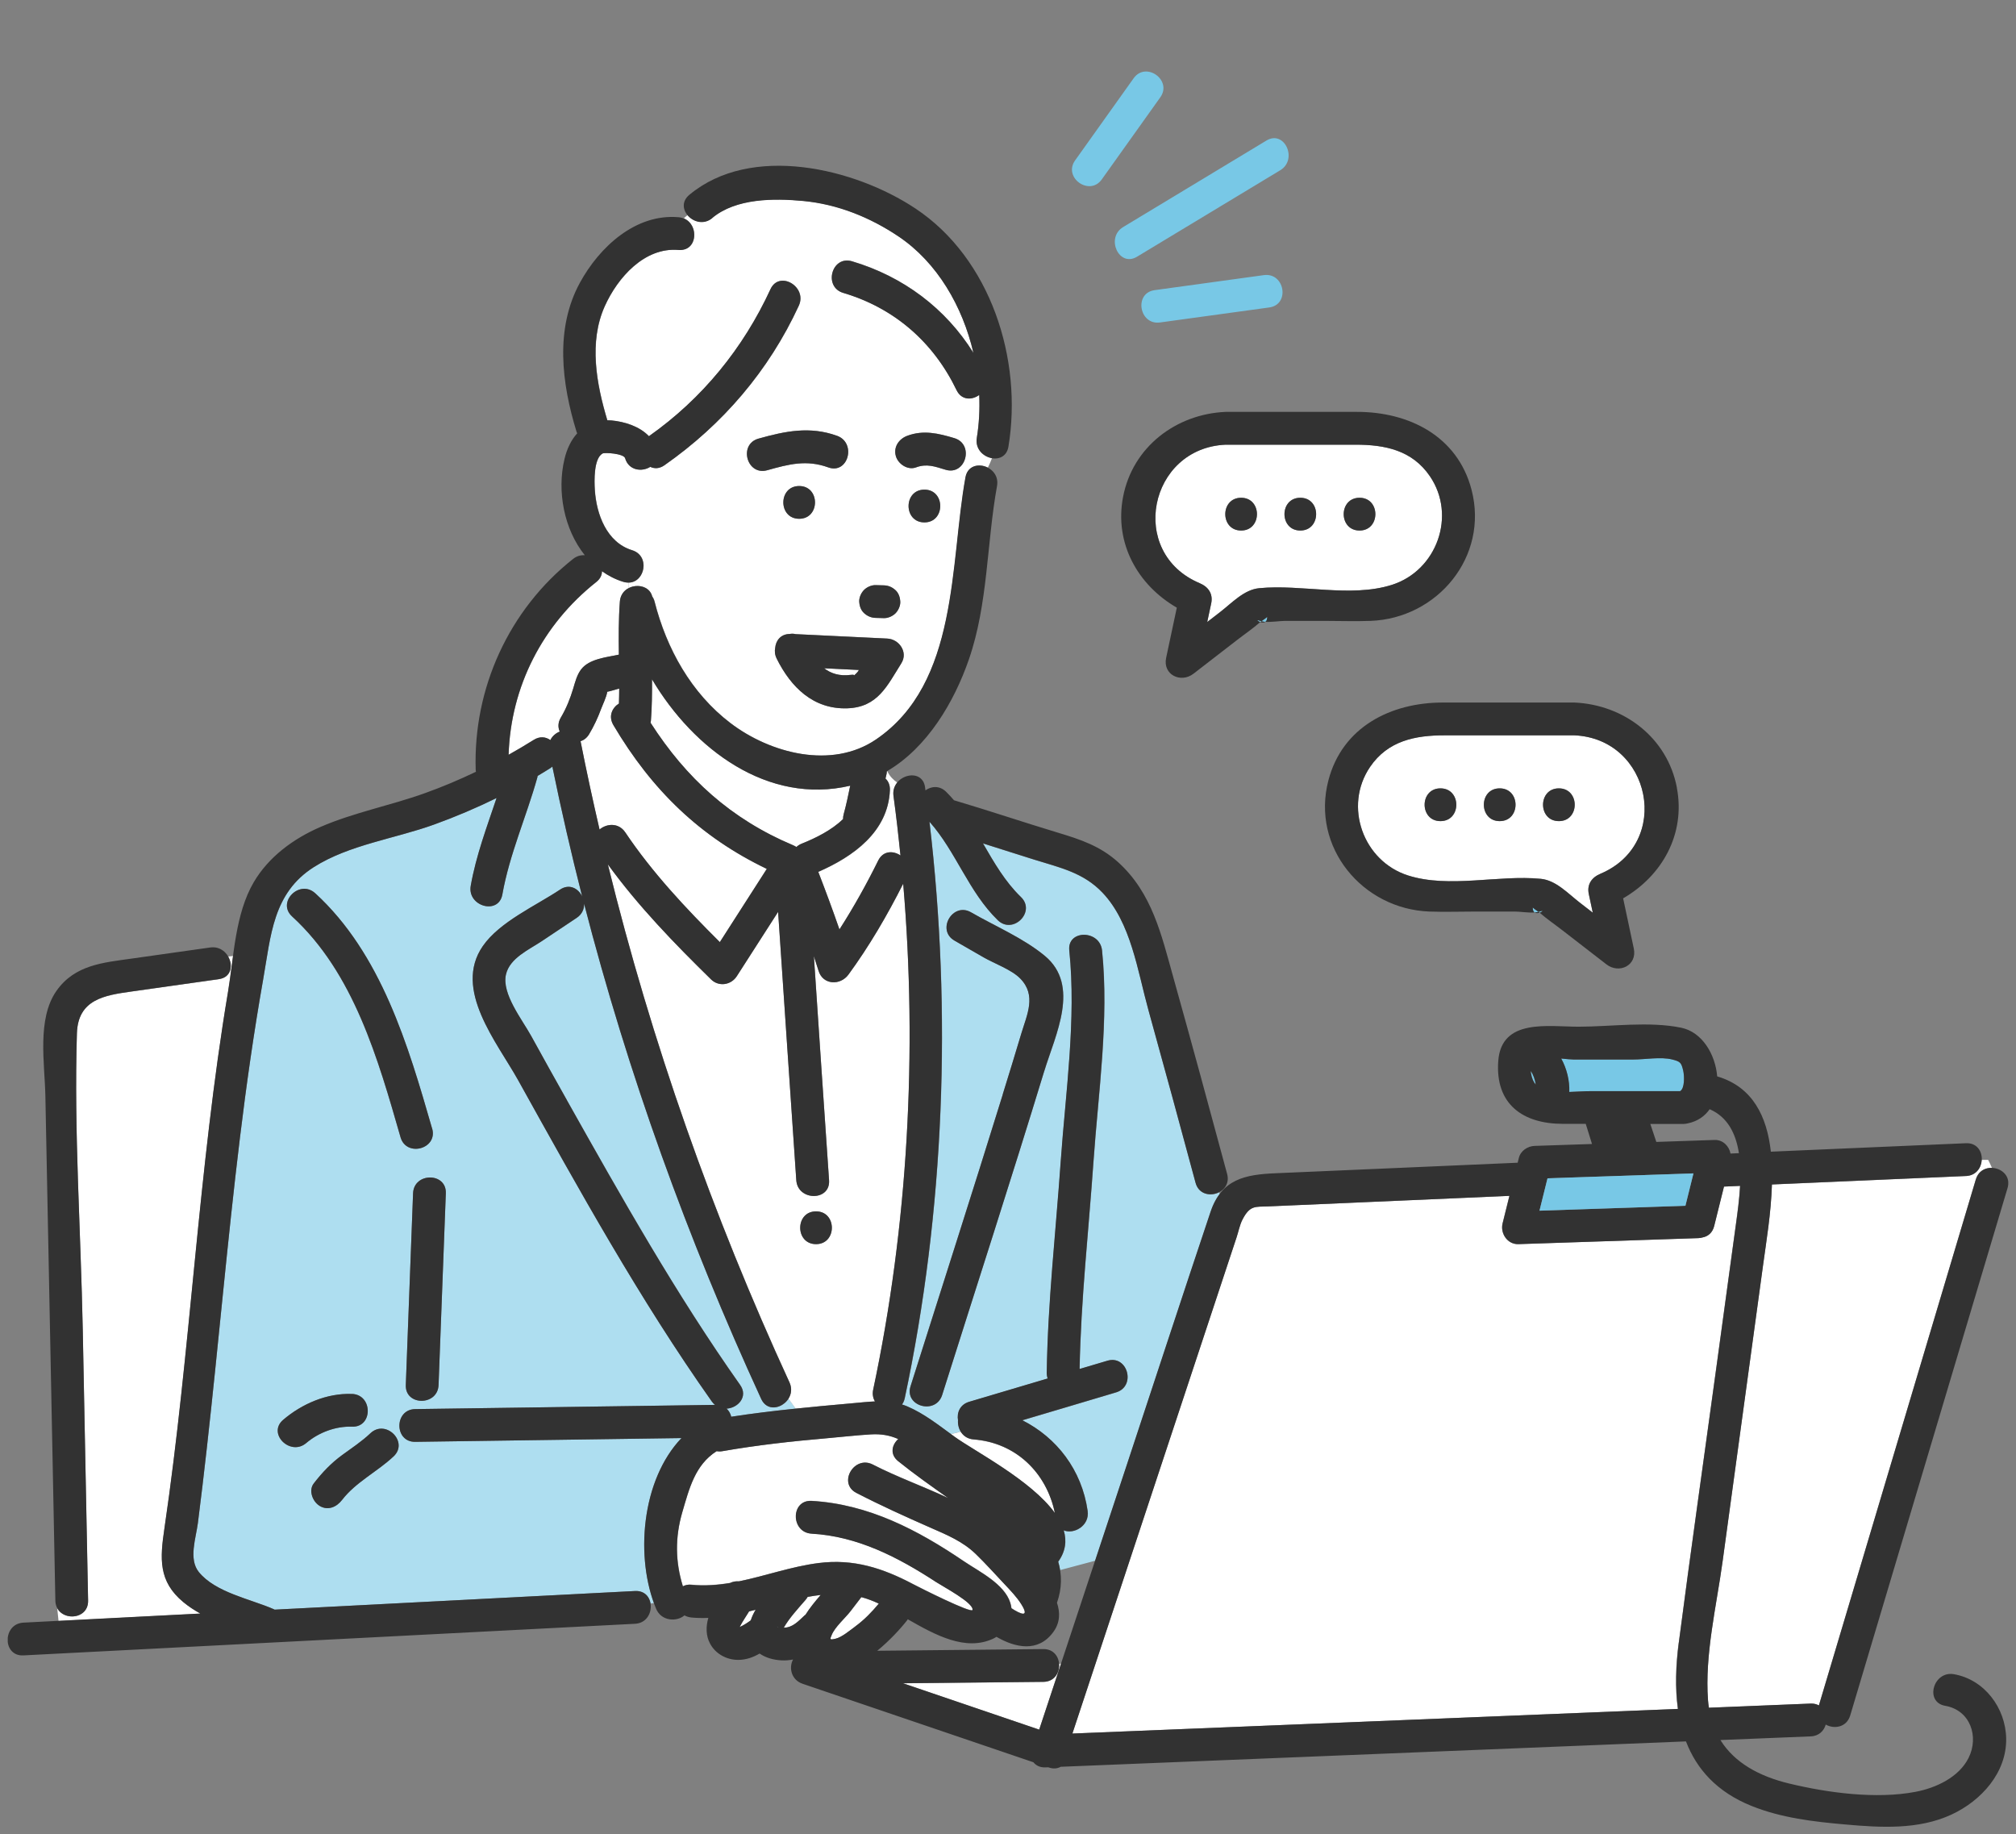 <svg width="144" height="131" viewBox="0 0 144 131" fill="none" xmlns="http://www.w3.org/2000/svg">
<rect x="0" y="0" width="144" height="131" fill="#808080" stroke="none"/>
<g clip-path="url(#clip0_709_2131)">
<path d="M57.462 115.38C57.485 115.357 57.513 115.345 57.536 115.326C57.844 114.834 58.234 114.363 58.624 113.91C58.316 113.945 58.004 113.988 57.696 114.047C57.653 114.121 57.602 114.195 57.544 114.265C56.994 114.901 56.394 115.54 55.988 116.25C56.616 116.254 57.033 115.786 57.466 115.384L57.462 115.38Z" fill="white"/>
<path d="M112.093 77.986C112.635 77.971 113.181 77.928 113.688 77.928H120.009C120.345 77.733 120.317 76.832 120.228 76.454C120.091 75.884 120.017 75.814 119.455 75.67C118.644 75.459 117.494 75.67 116.659 75.67H112.389C112.218 75.67 111.89 75.635 111.512 75.6C111.913 76.325 112.12 77.183 112.089 77.986H112.093Z" fill="#78C8E6"/>
<path d="M109.336 76.489C109.34 76.543 109.347 76.594 109.355 76.645C109.414 77.004 109.527 77.265 109.698 77.464C109.644 77.101 109.519 76.734 109.336 76.489Z" fill="#78C8E6"/>
<path d="M61.522 114.07C61.268 114.405 61.011 114.741 60.753 115.072C60.367 115.571 59.646 116.187 59.408 116.768C59.283 117.073 59.225 117.143 59.685 117.037C60.141 116.932 60.722 116.433 61.096 116.16C61.732 115.696 62.27 115.134 62.773 114.534C62.364 114.343 61.962 114.187 61.576 114.085C61.557 114.082 61.541 114.078 61.522 114.074V114.07Z" fill="white"/>
<path d="M43.396 49.188C43.416 49.124 43.42 49.12 43.396 49.188V49.188Z" fill="#78C8E6"/>
<path d="M46.496 51.456C46.492 51.515 46.477 51.566 46.469 51.62C49.015 55.578 52.194 58.488 56.651 60.367C56.737 60.402 56.815 60.445 56.885 60.492C56.99 60.398 57.115 60.313 57.263 60.254C58.218 59.876 59.396 59.306 60.219 58.495C60.219 58.386 60.227 58.273 60.262 58.152C60.453 57.481 60.586 56.795 60.73 56.113C54.861 57.497 49.55 53.531 46.57 48.516C46.578 49.499 46.566 50.478 46.492 51.456H46.496Z" fill="white"/>
<path d="M109.488 64.801C109.488 64.84 109.78 65.043 109.897 65.121C109.811 65.144 109.722 65.156 109.62 65.164C109.534 65.109 109.48 65 109.488 64.801Z" fill="#78C8E6"/>
<path d="M109.897 65.125C109.925 65.117 109.956 65.113 109.983 65.102C110.299 64.988 110.178 65.117 109.979 65.183C109.967 65.176 109.956 65.164 109.948 65.156C109.948 65.156 109.925 65.141 109.901 65.121L109.897 65.125Z" fill="#78C8E6"/>
<path d="M58.866 47.728C59.357 48.103 59.965 48.302 60.753 48.2C61.252 48.134 60.812 48.395 61.155 48.099C61.225 48.037 61.291 47.947 61.35 47.849C60.519 47.81 59.693 47.767 58.862 47.728H58.866Z" fill="white"/>
<path d="M112.448 52.514H103.178C101.092 52.514 99.138 52.896 97.863 54.768C95.952 57.575 97.368 61.506 100.581 62.524C103.521 63.456 107.027 62.466 110.057 62.762C111.141 62.867 111.999 63.811 112.841 64.462C113.15 64.7 113.462 64.942 113.77 65.18C113.676 64.735 113.579 64.291 113.485 63.846C113.341 63.168 113.688 62.665 114.304 62.407C119.475 60.235 117.934 52.748 112.452 52.514H112.448ZM102.889 58.644C101.384 58.644 101.38 56.304 102.889 56.304C104.399 56.304 104.399 58.644 102.889 58.644ZM107.121 58.644C105.615 58.644 105.611 56.304 107.121 56.304C108.63 56.304 108.63 58.644 107.121 58.644ZM111.348 58.644C109.843 58.644 109.839 56.304 111.348 56.304C112.857 56.304 112.857 58.644 111.348 58.644Z" fill="white"/>
<path d="M44.663 59.447C46.57 62.294 48.976 64.86 51.417 67.285C52.537 65.542 53.656 63.799 54.771 62.056C50.014 59.771 46.562 56.433 43.813 51.784C43.439 51.148 43.727 50.548 44.211 50.244C44.222 49.889 44.226 49.534 44.23 49.179C44.187 49.191 44.148 49.203 44.105 49.21C43.876 49.269 43.618 49.362 43.376 49.405C43.318 49.788 43.033 50.353 42.936 50.63C42.706 51.258 42.425 51.858 42.082 52.431C41.918 52.705 41.699 52.864 41.462 52.938C41.465 52.958 41.473 52.974 41.477 52.993C41.891 55.087 42.343 57.17 42.822 59.244C43.322 58.815 44.184 58.733 44.659 59.447H44.663Z" fill="white"/>
<path d="M52.837 116.199C53.122 116.074 53.375 115.907 53.625 115.723C53.71 115.466 53.831 115.212 53.976 114.963C53.82 115.002 53.664 115.041 53.504 115.08C53.289 115.446 53.04 115.786 52.845 116.168C52.845 116.18 52.837 116.183 52.833 116.195L52.837 116.199Z" fill="white"/>
<path d="M55.516 116.172C55.516 116.172 55.544 116.2 55.6 116.212C55.56 116.18 55.524 116.156 55.516 116.172Z" fill="#78C8E6"/>
<path d="M119.912 117.303C120.758 110.791 121.69 104.29 122.575 97.785C123.051 94.314 123.527 90.844 123.998 87.373C124.104 86.585 124.232 85.649 124.287 84.694C123.905 84.709 123.523 84.729 123.137 84.745C122.903 85.684 122.669 86.628 122.435 87.568C122.314 88.052 121.986 88.305 121.612 88.375C121.518 88.402 121.417 88.422 121.304 88.426C117.018 88.57 112.736 88.714 108.45 88.855C107.67 88.882 107.144 88.087 107.323 87.373C107.487 86.718 107.647 86.063 107.811 85.407C104.535 85.548 101.263 85.692 97.988 85.837C95.515 85.946 93.039 86.051 90.567 86.16C89.669 86.199 89.28 86.059 88.745 87.096C88.546 87.478 88.457 87.97 88.32 88.375C84.413 100.187 80.501 111.999 76.594 123.808C78.22 123.741 79.85 123.675 81.476 123.609C94.263 123.09 107.054 122.572 119.841 122.049C119.635 120.551 119.689 118.937 119.904 117.303H119.912Z" fill="white"/>
<path d="M52.779 112.935C54.681 112.549 56.538 111.87 58.488 111.625C60.964 111.309 63.062 111.987 65.23 113.134C65.686 113.376 69.43 115.259 69.477 114.975C69.559 114.468 67.418 113.337 66.872 112.982C64.158 111.211 61.272 109.714 57.981 109.527C56.479 109.441 56.475 107.101 57.981 107.187C62.044 107.421 65.558 109.262 68.869 111.508C69.945 112.237 71.747 113.111 72.172 114.468C72.211 114.596 72.238 114.725 72.254 114.854C72.881 115.267 73.595 115.579 72.956 114.561C72.624 114.031 72.172 113.571 71.747 113.118C71.076 112.405 70.405 111.66 69.707 110.981C68.771 110.073 67.632 109.609 66.459 109.094C64.676 108.314 62.902 107.511 61.175 106.614C59.837 105.92 61.019 103.903 62.356 104.594C64.056 105.471 65.956 106.15 67.734 106.984C66.529 106.126 65.316 105.276 64.162 104.348C63.549 103.857 63.713 103.174 64.169 102.769C63.581 102.511 62.98 102.39 62.208 102.437C61.155 102.5 60.102 102.624 59.053 102.714C56.553 102.932 54.065 103.209 51.593 103.638C51.449 103.662 51.316 103.658 51.191 103.638C49.655 104.621 49.242 106.298 48.75 107.971C48.212 109.8 48.243 111.539 48.785 113.29C48.949 113.2 49.152 113.15 49.401 113.173C50.345 113.263 51.258 113.192 52.162 113.044C52.357 112.951 52.576 112.912 52.79 112.927L52.779 112.935Z" fill="white"/>
<path d="M54.373 99.91C49.121 88.488 44.854 76.68 41.723 64.536C41.739 64.91 41.586 65.289 41.193 65.554C40.366 66.108 39.539 66.662 38.708 67.211C37.78 67.831 36.411 68.424 36.142 69.598C35.827 70.971 37.297 72.811 37.948 73.993C38.79 75.522 39.64 77.05 40.498 78.575C44.379 85.478 48.298 92.438 52.872 98.912C53.465 99.75 52.716 100.558 51.905 100.604C52.073 100.756 52.182 100.959 52.236 101.181C53.765 100.948 55.302 100.764 56.838 100.604C56.674 100.374 56.499 100.144 56.323 99.898C55.883 100.589 54.806 100.846 54.377 99.914L54.373 99.91Z" fill="#AEDEF0"/>
<path d="M62.372 99.251C64.852 87.572 65.542 75.128 64.516 63.113C63.378 65.367 62.095 67.57 60.605 69.606C60.024 70.397 58.776 70.359 58.468 69.325C58.363 68.978 58.25 68.635 58.137 68.288C58.495 73.623 58.85 78.957 59.221 84.292C59.326 85.797 56.986 85.786 56.881 84.292C56.436 77.904 56.019 71.513 55.582 65.125C54.6 66.654 53.617 68.186 52.634 69.715C52.225 70.351 51.351 70.495 50.797 69.953C48.185 67.395 45.576 64.704 43.419 61.728C46.543 74.445 50.91 86.807 56.394 98.729C56.592 99.162 56.522 99.575 56.319 99.895C56.499 100.137 56.67 100.371 56.834 100.601C58.191 100.46 59.548 100.335 60.913 100.215C61.467 100.164 61.989 100.105 62.5 100.086C62.368 99.856 62.305 99.575 62.372 99.247V99.251ZM58.289 88.855C56.779 88.855 56.783 86.515 58.289 86.515C59.794 86.515 59.794 88.855 58.289 88.855Z" fill="white"/>
<path d="M48.477 17.849C46.051 17.639 44.125 19.819 43.205 21.866C42.054 24.428 42.608 27.423 43.388 30.012C43.482 30.012 43.575 30.016 43.673 30.024C44.62 30.11 45.693 30.449 46.36 31.151C50.17 28.468 53.094 24.877 55.044 20.649C55.465 19.737 56.503 19.967 56.959 20.622C57.676 20.189 58.511 19.862 59.349 19.651C58.511 19.862 57.676 20.185 56.959 20.622C57.185 20.95 57.275 21.379 57.064 21.831C54.931 26.456 51.636 30.309 47.467 33.226C47.104 33.479 46.749 33.479 46.457 33.339C45.86 33.717 44.917 33.604 44.659 32.723C44.562 32.391 43.201 32.298 43.045 32.387C42.405 32.754 42.456 34.364 42.495 34.977C42.604 36.724 43.341 38.736 45.158 39.294C46.457 39.695 46.075 41.575 44.925 41.602V42C45.544 41.68 46.41 41.875 46.593 42.589C46.668 42.698 46.73 42.819 46.765 42.967C47.623 46.337 49.382 49.507 52.182 51.64C55.025 53.808 59.42 54.967 62.586 52.81C68.51 48.778 67.851 40.28 68.974 34.092C69.13 33.234 69.949 33.089 70.561 33.397C70.67 33.171 70.775 32.945 70.861 32.711C70.241 32.61 69.641 32.064 69.773 31.264C69.937 30.274 69.992 29.24 69.945 28.199C69.43 28.577 68.681 28.589 68.326 27.856C66.677 24.432 63.889 21.995 60.235 20.911C58.792 20.482 59.412 18.224 60.855 18.653C64.509 19.737 67.547 22.018 69.531 25.196C68.755 21.858 66.942 18.742 64.197 16.89C62.149 15.509 59.833 14.574 57.364 14.344C55.286 14.149 52.572 14.145 50.879 15.556C50.267 16.067 49.514 15.837 49.113 15.365C49.019 15.435 48.933 15.509 48.852 15.591C49.951 16.048 49.834 17.955 48.477 17.834V17.849ZM64.384 47.366C63.366 48.981 62.703 50.509 60.523 50.587C58.094 50.669 56.491 49.078 55.477 47.035C55.344 46.766 55.321 46.504 55.368 46.266C55.415 45.752 55.758 45.291 56.394 45.276C56.542 45.249 56.69 45.252 56.834 45.288C59.014 45.393 61.19 45.498 63.37 45.603C64.22 45.642 64.875 46.578 64.38 47.362L64.384 47.366ZM57.084 34.712C58.593 34.712 58.589 37.051 57.084 37.051C55.578 37.051 55.578 34.712 57.084 34.712ZM66.03 37.309C64.52 37.309 64.524 34.969 66.03 34.969C67.535 34.969 67.535 37.309 66.03 37.309ZM64.805 31.124C65.959 30.691 67.028 30.948 68.167 31.292C69.606 31.724 68.989 33.982 67.543 33.55C66.77 33.319 66.201 33.093 65.425 33.382C64.829 33.604 64.142 33.132 63.986 32.563C63.807 31.916 64.212 31.346 64.805 31.124ZM61.717 42.133C61.923 41.926 62.247 41.782 62.543 41.789C62.742 41.793 62.937 41.801 63.136 41.805C63.456 41.813 63.733 41.934 63.963 42.148C64.193 42.359 64.29 42.675 64.306 42.975C64.318 43.267 64.165 43.599 63.963 43.802C63.756 44.008 63.432 44.153 63.136 44.145C62.937 44.141 62.742 44.133 62.543 44.129C62.224 44.121 61.947 44.001 61.717 43.786C61.486 43.576 61.389 43.26 61.373 42.959C61.362 42.667 61.514 42.336 61.717 42.133ZM59.786 31.124C61.194 31.631 60.582 33.893 59.162 33.382C57.602 32.816 56.343 33.152 54.798 33.585C53.344 33.994 52.728 31.732 54.175 31.327C56.093 30.788 57.848 30.426 59.782 31.124H59.786Z" fill="white"/>
<path d="M63.304 55.407C63.284 55.474 63.269 55.544 63.253 55.61C63.456 55.797 63.584 56.074 63.569 56.444C63.44 59.412 60.96 61.179 58.453 62.275C58.979 63.639 59.49 65.008 59.966 66.389C60.983 64.802 61.904 63.148 62.734 61.467C63.085 60.754 63.815 60.75 64.325 61.105C64.181 59.681 64.017 58.266 63.826 56.858C63.772 56.472 63.893 56.144 64.095 55.895C63.815 55.696 63.565 55.47 63.378 55.08C63.366 55.087 63.358 55.091 63.347 55.099C63.347 55.197 63.331 55.302 63.3 55.407H63.304Z" fill="white"/>
<path d="M140.424 83.992C135.803 84.195 131.186 84.393 126.564 84.596C126.502 86.655 126.151 88.73 125.937 90.313C124.97 97.383 124.006 104.453 123.039 111.524C122.602 114.733 121.76 118.176 121.998 121.433C122.014 121.616 122.033 121.795 122.06 121.967C124.482 121.869 126.908 121.772 129.329 121.671C129.563 121.663 129.758 121.713 129.918 121.803C130.374 120.274 130.831 118.746 131.287 117.217C134.567 106.22 137.85 95.227 141.13 84.23C141.309 83.633 141.801 83.391 142.284 83.415C142.206 83.224 142.109 83.028 142.011 82.837H141.543C141.516 83.403 141.145 83.964 140.42 83.996L140.424 83.992Z" fill="white"/>
<path d="M87.076 85.158C86.476 85.462 85.629 85.317 85.403 84.479C84.292 80.357 83.173 76.235 82.03 72.121C81.262 69.344 80.79 65.901 78.758 63.764C77.389 62.325 75.716 61.974 73.876 61.401C72.655 61.022 71.438 60.629 70.218 60.242C71.009 61.607 71.793 62.976 72.932 64.076C74.016 65.125 72.359 66.778 71.278 65.729C69.196 63.713 68.295 60.828 66.396 58.694C67.999 72.296 67.469 86.507 64.63 99.867C64.591 100.047 64.524 100.195 64.435 100.316C64.555 100.355 64.68 100.398 64.805 100.448C65.948 100.936 66.93 101.692 67.921 102.422L68.627 102.246C68.482 102.004 68.412 101.72 68.436 101.443C68.342 100.908 68.564 100.32 69.231 100.121C71.099 99.563 72.971 99.009 74.839 98.456C74.8 98.335 74.773 98.202 74.773 98.05C74.847 93.019 75.42 87.973 75.771 82.958C76.114 78.049 76.89 72.811 76.383 67.886C76.227 66.388 78.571 66.404 78.723 67.886C79.234 72.807 78.458 78.045 78.111 82.958C77.768 87.883 77.21 92.836 77.12 97.777C77.783 97.582 78.446 97.383 79.105 97.188C80.552 96.755 81.168 99.013 79.729 99.446C77.499 100.113 75.264 100.776 73.029 101.439C75.486 102.675 77.276 104.988 77.694 107.912C77.846 108.981 76.707 109.601 75.985 109.301C76.208 110.042 76.126 110.794 75.592 111.539C75.65 111.734 75.693 111.933 75.728 112.132L78.228 111.465C78.98 109.191 79.733 106.918 80.486 104.644C82.482 98.612 84.456 92.575 86.476 86.55C86.651 86.027 86.873 85.61 87.135 85.271C87.119 85.236 87.1 85.201 87.084 85.165L87.076 85.158ZM74.593 76.481C72.23 84.218 69.734 91.916 67.297 99.629C66.845 101.061 64.587 100.448 65.039 99.005C67.234 92.056 69.473 85.119 71.629 78.158C72.078 76.711 72.522 75.268 72.955 73.817C73.357 72.468 74.059 71.091 72.881 69.886C72.257 69.251 71.025 68.814 70.261 68.373C69.567 67.976 68.876 67.574 68.182 67.176C66.876 66.424 68.057 64.403 69.364 65.156C71.084 66.147 73.1 66.997 74.636 68.268C77.186 70.382 75.385 73.911 74.601 76.481H74.593Z" fill="#AEDEF0"/>
<path d="M74.527 120.118C71.185 120.154 67.843 120.185 64.501 120.22C67.746 121.323 70.986 122.427 74.231 123.531C74.749 121.959 75.272 120.391 75.791 118.82C75.744 118.82 75.697 118.82 75.65 118.82C75.705 119.44 75.334 120.111 74.531 120.118H74.527Z" fill="white"/>
<path d="M48.68 102.706C42.339 102.796 36.002 102.886 29.661 102.975C28.152 102.995 28.156 100.655 29.661 100.636C36.797 100.534 43.938 100.437 51.074 100.335C50.992 100.269 50.914 100.191 50.848 100.094C45.7 92.809 41.344 84.936 37.016 77.152C35.514 74.445 32.344 70.671 34.489 67.57C35.694 65.827 38.287 64.684 40.007 63.534C40.678 63.086 41.317 63.456 41.586 64.022C40.803 60.953 40.093 57.86 39.457 54.748C39.41 54.787 39.364 54.83 39.305 54.865C39.005 55.052 38.704 55.236 38.404 55.415C38.396 55.45 38.396 55.485 38.385 55.524C37.601 58.328 36.396 61.007 35.885 63.885C35.624 65.367 33.37 64.735 33.627 63.261C34.009 61.105 34.781 59.061 35.472 56.994C34.017 57.708 32.527 58.34 30.995 58.893C28.203 59.9 24.95 60.328 22.427 61.923C19.491 63.784 19.35 66.818 18.8 69.945C18.137 73.704 17.599 77.483 17.139 81.274C16.238 88.656 15.603 96.065 14.772 103.455C14.573 105.23 14.363 107.004 14.136 108.778C14 109.843 13.462 111.348 14.199 112.265C15.38 113.739 17.9 114.203 19.549 114.924C19.573 114.936 19.592 114.948 19.616 114.959C28.199 114.515 36.782 114.07 45.361 113.629C46.02 113.594 46.387 114.023 46.469 114.522C46.551 114.511 46.633 114.499 46.711 114.491C45.396 110.884 45.895 105.619 48.676 102.71L48.68 102.706ZM31.845 85.224C31.673 89.787 31.498 94.353 31.326 98.916C31.268 100.421 28.928 100.421 28.986 98.916C29.158 94.353 29.33 89.787 29.505 85.224C29.564 83.719 31.903 83.719 31.845 85.224ZM22.517 63.795C27.235 68.124 29.15 74.64 30.866 80.603C31.283 82.054 29.025 82.67 28.608 81.227C27.002 75.647 25.282 69.508 20.86 65.453C19.748 64.431 21.405 62.781 22.513 63.799L22.517 63.795ZM20.224 101.404C21.565 100.261 23.348 99.485 25.141 99.555C26.643 99.614 26.647 101.954 25.141 101.895C23.975 101.848 22.759 102.309 21.877 103.061C20.739 104.032 19.073 102.387 20.224 101.408V101.404ZM28.117 104.013C26.943 105.12 25.426 105.838 24.432 107.129C24.049 107.628 23.429 107.909 22.833 107.55C22.341 107.253 22.026 106.454 22.412 105.951C23.02 105.163 23.648 104.496 24.455 103.911C25.149 103.404 25.839 102.952 26.463 102.363C27.559 101.33 29.216 102.983 28.117 104.017V104.013Z" fill="#AEDEF0"/>
<path d="M75.354 108.068C74.761 105.198 72.577 103.046 69.551 102.812C69.114 102.776 68.81 102.55 68.627 102.25L67.921 102.425C68.007 102.488 68.093 102.554 68.182 102.617C69.606 103.646 73.665 105.725 75.354 108.068Z" fill="white"/>
<path d="M44.531 41.555C43.965 41.38 43.458 41.119 43.002 40.795C43.006 41.06 42.889 41.333 42.6 41.563C38.747 44.613 36.486 49.043 36.334 53.906C36.938 53.566 37.538 53.212 38.131 52.841C38.572 52.564 38.997 52.627 39.317 52.857C39.453 52.572 39.703 52.365 39.987 52.248C39.859 51.956 39.851 51.609 40.066 51.246C40.463 50.579 40.732 49.897 40.955 49.156C41.095 48.688 41.22 48.185 41.524 47.795C42.097 47.062 43.279 46.949 44.211 46.754C44.191 45.49 44.188 44.23 44.281 42.971C44.316 42.495 44.581 42.172 44.917 42V41.602C44.796 41.602 44.667 41.594 44.531 41.551V41.555Z" fill="white"/>
<path d="M14.312 115.232C13.887 114.998 13.481 114.733 13.103 114.421C11.297 112.927 11.434 111.289 11.75 109.156C13.622 96.424 14.164 83.535 16.293 70.83C16.429 70.015 16.531 69.149 16.652 68.276L16.289 68.315C16.652 68.939 16.527 69.805 15.634 69.933C13.548 70.23 11.465 70.522 9.379 70.819C7.468 71.088 5.565 71.38 5.491 73.806C5.276 80.821 5.772 87.93 5.908 94.946C6.037 101.404 6.162 107.862 6.29 114.319C6.318 115.622 4.582 115.794 4.087 114.854L4.181 115.766C5.136 115.716 6.087 115.669 7.043 115.618C9.465 115.493 11.886 115.369 14.308 115.244L14.312 115.232Z" fill="white"/>
<path d="M63.136 44.145C63.432 44.153 63.756 44.008 63.963 43.802C64.166 43.599 64.318 43.267 64.306 42.975C64.294 42.671 64.193 42.359 63.963 42.148C63.729 41.934 63.456 41.813 63.136 41.805C62.937 41.801 62.742 41.793 62.543 41.789C62.247 41.782 61.923 41.926 61.717 42.133C61.514 42.335 61.362 42.667 61.373 42.959C61.385 43.263 61.486 43.575 61.717 43.786C61.951 44.001 62.224 44.121 62.543 44.129C62.742 44.133 62.937 44.141 63.136 44.145Z" fill="#323232"/>
<path d="M68.167 31.291C67.032 30.952 65.963 30.695 64.805 31.124C64.212 31.346 63.811 31.916 63.986 32.563C64.142 33.132 64.829 33.6 65.425 33.382C66.201 33.093 66.771 33.316 67.543 33.549C68.99 33.982 69.606 31.724 68.167 31.291Z" fill="#323232"/>
<path d="M59.786 31.123C57.852 30.425 56.101 30.788 54.178 31.326C52.732 31.732 53.344 33.99 54.802 33.584C56.347 33.151 57.606 32.816 59.166 33.381C60.586 33.892 61.194 31.634 59.79 31.123H59.786Z" fill="#323232"/>
<path d="M57.084 37.051C58.589 37.051 58.593 34.711 57.084 34.711C55.575 34.711 55.575 37.051 57.084 37.051Z" fill="#323232"/>
<path d="M66.03 37.309C67.535 37.309 67.539 34.969 66.03 34.969C64.52 34.969 64.52 37.309 66.03 37.309Z" fill="#323232"/>
<path d="M55.477 47.035C56.491 49.078 58.094 50.669 60.523 50.587C62.703 50.513 63.366 48.98 64.384 47.366C64.879 46.578 64.224 45.646 63.374 45.607C61.194 45.502 59.018 45.397 56.838 45.291C56.694 45.256 56.546 45.252 56.397 45.28C55.758 45.291 55.419 45.755 55.372 46.27C55.321 46.508 55.344 46.769 55.481 47.038L55.477 47.035ZM60.753 48.2C59.966 48.302 59.357 48.103 58.866 47.729C59.697 47.768 60.523 47.807 61.354 47.849C61.291 47.947 61.229 48.037 61.159 48.099C60.812 48.395 61.252 48.138 60.757 48.2H60.753Z" fill="#323232"/>
<path d="M25.141 99.555C23.348 99.485 21.565 100.261 20.224 101.404C19.077 102.382 20.739 104.028 21.877 103.057C22.759 102.308 23.975 101.848 25.141 101.891C26.647 101.95 26.643 99.61 25.141 99.551V99.555Z" fill="#323232"/>
<path d="M22.829 107.55C23.429 107.909 24.046 107.628 24.428 107.129C25.422 105.838 26.939 105.12 28.113 104.013C29.213 102.979 27.555 101.326 26.459 102.359C25.832 102.952 25.141 103.405 24.451 103.908C23.648 104.496 23.016 105.159 22.408 105.947C22.018 106.45 22.334 107.254 22.829 107.546V107.55Z" fill="#323232"/>
<path d="M30.866 80.603C29.15 74.644 27.235 68.124 22.517 63.795C21.409 62.777 19.748 64.431 20.863 65.449C25.286 69.5 27.005 75.642 28.612 81.223C29.029 82.666 31.287 82.053 30.87 80.599L30.866 80.603Z" fill="#323232"/>
<path d="M29.505 85.224C29.334 89.787 29.162 94.353 28.986 98.916C28.928 100.421 31.268 100.421 31.326 98.916C31.498 94.353 31.673 89.787 31.845 85.224C31.903 83.719 29.564 83.719 29.505 85.224Z" fill="#323232"/>
<path d="M71.629 78.158C69.473 85.119 67.239 92.056 65.039 99.006C64.583 100.445 66.841 101.061 67.297 99.63C69.734 91.916 72.234 84.218 74.593 76.481C75.377 73.911 77.179 70.386 74.628 68.268C73.096 66.997 71.08 66.151 69.356 65.156C68.05 64.404 66.868 66.424 68.174 67.177C68.868 67.574 69.559 67.976 70.253 68.374C71.017 68.814 72.254 69.251 72.874 69.887C74.051 71.088 73.353 72.468 72.948 73.818C72.515 75.268 72.07 76.715 71.622 78.158H71.629Z" fill="#323232"/>
<path d="M141.134 84.226C137.854 95.223 134.571 106.216 131.291 117.213C130.835 118.742 130.378 120.271 129.922 121.799C129.762 121.71 129.567 121.655 129.333 121.667C126.912 121.764 124.486 121.862 122.064 121.963C122.037 121.788 122.017 121.612 122.002 121.429C121.76 118.173 122.602 114.729 123.043 111.52C124.01 104.45 124.973 97.379 125.941 90.309C126.155 88.73 126.506 86.651 126.568 84.592C131.189 84.393 135.807 84.191 140.428 83.988C141.929 83.922 141.937 81.582 140.428 81.648C135.783 81.851 131.139 82.054 126.49 82.252C126.214 79.764 125.215 77.627 122.657 76.875C122.524 75.299 121.588 73.712 120.091 73.4C117.794 72.924 115.08 73.326 112.752 73.326C110.572 73.326 107.249 72.718 107.019 75.767C106.785 78.879 108.797 80.264 111.633 80.264H113.267C113.415 80.743 113.567 81.223 113.715 81.703C112.35 81.749 110.981 81.792 109.616 81.839C109.113 81.855 108.614 82.19 108.489 82.697C108.462 82.81 108.435 82.923 108.404 83.04C105.393 83.173 102.382 83.302 99.368 83.434C96.607 83.555 93.85 83.676 91.089 83.793C88.968 83.886 87.256 84.195 86.468 86.542C84.448 92.567 82.475 98.604 80.478 104.637C78.395 110.935 76.309 117.229 74.227 123.527C70.982 122.423 67.742 121.32 64.497 120.216C67.839 120.181 71.181 120.15 74.523 120.115C76.028 120.099 76.032 117.759 74.523 117.775C70.569 117.814 66.615 117.857 62.66 117.896C63.557 117.159 64.329 116.316 64.797 115.716C64.813 115.692 64.825 115.669 64.84 115.646C66.845 116.792 68.966 117.946 70.939 117.034C71.021 116.995 71.099 116.948 71.177 116.901C72.515 117.677 74.141 118.04 75.225 116.574C75.728 115.895 75.732 115.166 75.498 114.468C75.865 113.427 75.857 112.448 75.584 111.531C76.118 110.79 76.2 110.034 75.978 109.293C76.699 109.593 77.838 108.973 77.686 107.905C77.269 104.98 75.478 102.671 73.022 101.431C75.256 100.768 77.487 100.109 79.721 99.438C81.16 99.01 80.548 96.748 79.097 97.18C78.434 97.379 77.772 97.574 77.112 97.769C77.202 92.829 77.76 87.876 78.103 82.951C78.446 78.041 79.222 72.804 78.715 67.878C78.563 66.396 76.219 66.381 76.376 67.878C76.886 72.8 76.11 78.037 75.763 82.951C75.412 87.966 74.839 93.012 74.765 98.042C74.765 98.194 74.788 98.327 74.831 98.448C72.963 99.002 71.091 99.555 69.223 100.113C68.557 100.312 68.334 100.901 68.428 101.435C68.381 102.051 68.752 102.738 69.543 102.796C72.569 103.03 74.753 105.183 75.346 108.053C73.657 105.709 69.598 103.634 68.174 102.601C67.09 101.817 66.037 100.967 64.797 100.437C64.672 100.382 64.552 100.343 64.427 100.304C64.516 100.183 64.583 100.035 64.622 99.856C67.461 86.492 67.991 72.285 66.388 58.683C68.287 60.816 69.188 63.702 71.271 65.718C72.355 66.767 74.008 65.113 72.924 64.064C71.785 62.965 71.002 61.596 70.21 60.231C71.431 60.617 72.647 61.007 73.868 61.389C75.709 61.962 77.385 62.313 78.75 63.752C80.782 65.889 81.254 69.337 82.022 72.109C83.165 76.224 84.284 80.346 85.395 84.468C85.785 85.918 88.043 85.302 87.653 83.847C86.39 79.156 85.115 74.465 83.804 69.785C82.958 66.759 82.291 63.772 79.87 61.58C78.598 60.43 77.194 59.958 75.576 59.471C73.092 58.722 70.631 57.891 68.143 57.154C67.964 56.947 67.777 56.741 67.578 56.546C67.106 56.086 66.521 56.148 66.104 56.444C66.092 56.37 66.084 56.296 66.076 56.226C65.874 54.74 63.616 55.372 63.819 56.846C64.013 58.254 64.173 59.669 64.318 61.093C63.807 60.742 63.078 60.742 62.727 61.456C61.896 63.14 60.976 64.79 59.958 66.377C59.482 64.996 58.971 63.624 58.445 62.263C60.948 61.171 63.432 59.4 63.561 56.433C63.577 56.066 63.448 55.785 63.245 55.598C63.265 55.532 63.276 55.462 63.296 55.395C63.327 55.286 63.339 55.185 63.343 55.087C66.228 53.41 68.155 50.142 69.208 47.089C70.577 43.135 70.475 38.798 71.216 34.711C71.485 33.237 69.227 32.609 68.958 34.091C67.835 40.28 68.494 48.778 62.571 52.81C59.404 54.966 55.009 53.804 52.166 51.64C49.366 49.507 47.604 46.336 46.749 42.967C46.711 42.819 46.648 42.694 46.578 42.589C46.297 41.489 44.375 41.618 44.273 42.971C44.18 44.231 44.187 45.494 44.203 46.754C43.271 46.949 42.089 47.062 41.516 47.795C41.212 48.185 41.087 48.688 40.947 49.156C40.724 49.897 40.452 50.579 40.058 51.246C39.843 51.605 39.847 51.956 39.98 52.248C39.695 52.361 39.445 52.572 39.309 52.857C38.989 52.627 38.564 52.564 38.123 52.841C37.531 53.212 36.934 53.566 36.326 53.906C36.478 49.043 38.74 44.609 42.593 41.563C42.881 41.333 42.998 41.06 42.994 40.795C43.454 41.119 43.957 41.384 44.523 41.555C45.966 42 46.582 39.742 45.147 39.297C43.33 38.74 42.593 36.728 42.483 34.98C42.444 34.364 42.398 32.754 43.033 32.391C43.189 32.301 44.55 32.391 44.648 32.727C44.905 33.608 45.849 33.721 46.445 33.343C46.738 33.483 47.093 33.483 47.455 33.23C51.628 30.313 54.919 26.464 57.053 21.835C57.68 20.478 55.664 19.288 55.032 20.653C53.083 24.88 50.158 28.472 46.348 31.155C45.681 30.453 44.612 30.114 43.661 30.028C43.563 30.02 43.47 30.016 43.376 30.016C42.596 27.423 42.043 24.428 43.193 21.87C44.113 19.822 46.036 17.642 48.465 17.853C49.967 17.982 49.955 15.642 48.465 15.513C45.392 15.248 42.811 17.65 41.426 20.185C39.625 23.476 40.12 27.388 41.181 30.835C41.193 30.874 41.212 30.909 41.228 30.948C40.795 31.428 40.49 32.06 40.319 32.789C39.773 35.082 40.284 37.8 41.77 39.652C41.493 39.637 41.2 39.707 40.935 39.917C36.353 43.54 33.795 49.148 33.978 54.978C33.978 55.029 33.99 55.072 33.998 55.118C32.816 55.684 31.611 56.195 30.371 56.639C27.914 57.525 25.278 58.024 22.887 59.061C20.977 59.888 19.198 61.179 18.126 63.004C16.796 65.266 16.706 68.303 16.285 70.834C14.156 83.539 13.618 96.428 11.742 109.16C11.43 111.293 11.29 112.931 13.095 114.425C13.473 114.737 13.879 115.002 14.304 115.236C11.882 115.361 9.461 115.486 7.039 115.61C5.249 115.704 3.463 115.794 1.673 115.887C0.176 115.965 0.164 118.305 1.673 118.227C14.444 117.568 27.22 116.905 39.991 116.246C41.781 116.152 43.567 116.063 45.357 115.969C46.855 115.891 46.867 113.551 45.357 113.629C36.774 114.074 28.191 114.519 19.612 114.959C19.588 114.947 19.573 114.932 19.545 114.924C17.896 114.199 15.377 113.735 14.195 112.265C13.458 111.348 13.996 109.843 14.133 108.778C14.359 107.008 14.569 105.233 14.768 103.455C15.599 96.065 16.238 88.656 17.135 81.274C17.596 77.483 18.134 73.704 18.797 69.945C19.35 66.817 19.487 63.784 22.423 61.923C24.942 60.328 28.199 59.9 30.991 58.893C32.523 58.34 34.013 57.708 35.468 56.994C34.774 59.061 34.002 61.105 33.623 63.261C33.362 64.735 35.616 65.367 35.881 63.885C36.392 61.007 37.597 58.328 38.381 55.524C38.392 55.485 38.392 55.454 38.4 55.415C38.705 55.236 39.005 55.052 39.301 54.865C39.36 54.83 39.403 54.787 39.453 54.748C40.089 57.86 40.803 60.952 41.582 64.022C41.313 63.456 40.674 63.086 40.003 63.534C38.283 64.684 35.69 65.827 34.485 67.57C32.34 70.67 35.507 74.445 37.012 77.152C41.341 84.939 45.697 92.813 50.844 100.094C50.91 100.191 50.989 100.265 51.07 100.335C43.934 100.437 36.794 100.534 29.657 100.636C28.152 100.655 28.148 102.995 29.657 102.975C35.998 102.886 42.335 102.796 48.676 102.706C45.794 105.725 45.357 111.286 46.863 114.893C47.237 115.794 48.341 115.841 48.891 115.369C49.031 115.447 49.195 115.501 49.386 115.521C49.791 115.56 50.193 115.564 50.595 115.548C50.415 116.164 50.411 116.835 50.731 117.408C51.129 118.13 51.909 118.547 52.728 118.547C53.289 118.547 53.792 118.364 54.26 118.095C54.697 118.403 55.263 118.551 55.82 118.582C56.113 118.598 56.386 118.57 56.647 118.52C56.327 119.108 56.526 119.978 57.322 120.251C62.82 122.119 68.315 123.991 73.813 125.859C74.001 126.089 74.289 126.245 74.687 126.225C74.749 126.225 74.812 126.221 74.874 126.218C74.89 126.221 74.905 126.229 74.921 126.233C75.252 126.346 75.537 126.307 75.763 126.182C90.652 125.578 105.537 124.974 120.426 124.369C121.187 126.35 122.634 127.98 125.102 128.975C127.235 129.836 129.552 130.106 131.829 130.304C134.352 130.527 137.031 130.687 139.391 129.595C141.504 128.616 143.341 126.611 143.298 124.159C143.259 121.975 141.742 119.947 139.562 119.569C138.088 119.315 137.456 121.569 138.942 121.827C140.732 122.135 141.375 124.026 140.611 125.551C139.913 126.943 138.271 127.696 136.817 127.972C134.005 128.507 130.554 128.043 127.789 127.376C125.671 126.865 123.897 125.902 122.887 124.272C125.036 124.186 127.188 124.096 129.337 124.01C129.926 123.987 130.281 123.613 130.41 123.168C131.006 123.503 131.899 123.375 132.157 122.521C135.436 111.524 138.72 100.53 141.999 89.533C142.464 87.973 142.931 86.41 143.396 84.85C143.828 83.403 141.57 82.787 141.138 84.226H141.134ZM124.205 82.358C124.006 82.366 123.807 82.373 123.608 82.385C123.507 81.851 123.063 81.395 122.47 81.414C121.082 81.461 119.693 81.508 118.309 81.555C118.165 81.126 118.024 80.697 117.88 80.272H120.239C120.356 80.272 120.461 80.252 120.559 80.229C121.261 80.084 121.772 79.714 122.119 79.219C123.414 79.78 123.995 80.977 124.209 82.362L124.205 82.358ZM120.387 86.117C116.913 86.234 113.438 86.351 109.963 86.468C110.155 85.696 110.346 84.924 110.537 84.156C114.011 84.039 117.486 83.922 120.961 83.805C120.77 84.577 120.578 85.349 120.387 86.117ZM116.659 75.67C117.494 75.67 118.644 75.459 119.455 75.67C120.017 75.814 120.091 75.884 120.227 76.454C120.317 76.832 120.344 77.733 120.009 77.928H113.688C113.181 77.928 112.635 77.967 112.093 77.986C112.124 77.183 111.917 76.325 111.516 75.6C111.894 75.635 112.221 75.67 112.393 75.67H116.663H116.659ZM109.336 76.489C109.519 76.734 109.644 77.101 109.698 77.464C109.527 77.269 109.418 77.007 109.355 76.645C109.347 76.594 109.34 76.54 109.336 76.489ZM57.692 114.047C58 113.992 58.312 113.945 58.62 113.91C58.23 114.363 57.84 114.834 57.532 115.326C57.509 115.345 57.481 115.361 57.458 115.38C57.025 115.782 56.608 116.25 55.98 116.246C56.386 115.54 56.99 114.897 57.536 114.261C57.599 114.191 57.649 114.117 57.688 114.043L57.692 114.047ZM61.096 116.156C60.722 116.429 60.137 116.925 59.685 117.034C59.225 117.143 59.283 117.073 59.408 116.765C59.642 116.188 60.367 115.568 60.753 115.068C61.011 114.737 61.268 114.402 61.522 114.066C61.541 114.07 61.557 114.074 61.576 114.078C61.962 114.179 62.364 114.335 62.773 114.526C62.274 115.127 61.732 115.688 61.096 116.152V116.156ZM60.73 56.113C60.586 56.795 60.449 57.482 60.262 58.152C60.227 58.273 60.219 58.386 60.219 58.496C59.396 59.303 58.218 59.872 57.263 60.254C57.111 60.313 56.99 60.399 56.885 60.492C56.815 60.446 56.737 60.403 56.651 60.367C52.194 58.488 49.015 55.579 46.469 51.62C46.48 51.566 46.492 51.515 46.496 51.457C46.57 50.478 46.578 49.499 46.574 48.516C49.553 53.531 54.861 57.497 60.734 56.113H60.73ZM43.396 49.187C43.419 49.121 43.419 49.121 43.396 49.187V49.187ZM41.462 52.939C41.699 52.864 41.918 52.705 42.082 52.432C42.425 51.858 42.706 51.258 42.936 50.63C43.037 50.357 43.318 49.791 43.376 49.405C43.622 49.362 43.876 49.269 44.105 49.211C44.148 49.199 44.187 49.187 44.23 49.179C44.23 49.534 44.222 49.889 44.211 50.244C43.727 50.548 43.439 51.149 43.813 51.784C46.562 56.433 50.01 59.771 54.771 62.056C53.652 63.799 52.533 65.542 51.417 67.285C48.976 64.86 46.57 62.294 44.663 59.447C44.187 58.737 43.322 58.815 42.827 59.244C42.347 57.17 41.894 55.087 41.481 52.993C41.477 52.974 41.469 52.958 41.465 52.939H41.462ZM40.494 78.575C39.636 77.05 38.786 75.526 37.944 73.993C37.293 72.811 35.823 70.971 36.139 69.598C36.408 68.424 37.776 67.832 38.705 67.211C39.531 66.658 40.358 66.104 41.189 65.554C41.582 65.293 41.734 64.911 41.719 64.536C44.854 76.68 49.117 88.488 54.37 99.91C54.997 101.275 57.014 100.09 56.39 98.729C50.907 86.807 46.539 74.445 43.415 61.728C45.572 64.704 48.181 67.395 50.794 69.953C51.351 70.495 52.225 70.351 52.63 69.715C53.613 68.186 54.596 66.654 55.578 65.125C56.015 71.513 56.432 77.904 56.877 84.292C56.982 85.786 59.322 85.797 59.217 84.292C58.846 78.957 58.492 73.623 58.133 68.288C58.242 68.631 58.359 68.978 58.464 69.325C58.776 70.355 60.02 70.397 60.601 69.606C62.091 67.57 63.374 65.367 64.513 63.113C65.538 75.128 64.852 87.572 62.368 99.251C62.298 99.579 62.36 99.86 62.496 100.09C61.986 100.109 61.463 100.172 60.909 100.218C58.004 100.476 55.111 100.737 52.229 101.182C52.178 100.959 52.065 100.757 51.897 100.604C52.708 100.558 53.457 99.75 52.864 98.912C48.29 92.439 44.371 85.481 40.49 78.575H40.494ZM49.39 113.181C49.144 113.158 48.941 113.204 48.773 113.298C48.231 111.547 48.204 109.808 48.738 107.979C49.23 106.306 49.639 104.629 51.18 103.646C51.304 103.666 51.437 103.67 51.581 103.646C54.058 103.213 56.542 102.936 59.041 102.722C60.09 102.632 61.143 102.507 62.196 102.445C62.968 102.398 63.569 102.519 64.158 102.777C63.702 103.186 63.542 103.865 64.15 104.356C65.304 105.288 66.517 106.138 67.722 106.992C65.944 106.158 64.045 105.479 62.344 104.602C61.011 103.911 59.825 105.928 61.163 106.622C62.894 107.515 64.665 108.318 66.447 109.102C67.621 109.617 68.759 110.081 69.695 110.989C70.397 111.668 71.064 112.413 71.735 113.126C72.16 113.579 72.612 114.043 72.944 114.569C73.583 115.587 72.87 115.275 72.242 114.862C72.226 114.733 72.199 114.604 72.16 114.476C71.731 113.115 69.929 112.241 68.857 111.516C65.546 109.27 62.032 107.429 57.969 107.195C56.464 107.109 56.468 109.449 57.969 109.535C61.26 109.722 64.146 111.219 66.86 112.99C67.406 113.345 69.547 114.476 69.465 114.983C69.418 115.267 65.675 113.384 65.219 113.142C63.05 111.995 60.956 111.317 58.476 111.633C56.526 111.878 54.67 112.557 52.767 112.943C52.552 112.927 52.334 112.963 52.139 113.06C51.238 113.208 50.322 113.278 49.378 113.189L49.39 113.181ZM53.976 114.963C53.831 115.209 53.711 115.462 53.625 115.724C53.375 115.907 53.122 116.074 52.837 116.199C52.837 116.191 52.849 116.184 52.849 116.172C53.044 115.79 53.293 115.447 53.508 115.084C53.664 115.045 53.82 115.006 53.98 114.967L53.976 114.963ZM55.516 116.172C55.516 116.172 55.559 116.176 55.598 116.211C55.543 116.199 55.508 116.188 55.516 116.172ZM81.484 123.609C79.858 123.675 78.228 123.741 76.602 123.808C80.509 111.995 84.421 100.183 88.328 88.375C88.465 87.966 88.554 87.478 88.753 87.096C89.287 86.062 89.677 86.199 90.574 86.16C93.047 86.051 95.523 85.945 97.995 85.836C101.271 85.692 104.543 85.552 107.819 85.407C107.655 86.062 107.495 86.718 107.331 87.373C107.156 88.086 107.678 88.878 108.458 88.855C112.744 88.71 117.026 88.566 121.312 88.426C121.425 88.426 121.522 88.402 121.62 88.375C121.99 88.305 122.322 88.051 122.442 87.568C122.676 86.628 122.91 85.684 123.144 84.744C123.527 84.729 123.909 84.709 124.295 84.694C124.244 85.653 124.115 86.589 124.006 87.373C123.534 90.844 123.059 94.314 122.583 97.785C121.694 104.29 120.766 110.794 119.919 117.303C119.705 118.941 119.65 120.551 119.857 122.049C107.07 122.567 94.279 123.086 81.492 123.609H81.484Z" fill="#323232"/>
<path d="M3.795 106.201C3.849 108.903 3.9 111.609 3.954 114.312C3.986 115.817 6.325 115.821 6.294 114.312C6.166 107.854 6.037 101.396 5.912 94.938C5.772 87.923 5.28 80.814 5.495 73.798C5.569 71.368 7.472 71.08 9.383 70.811C11.469 70.514 13.552 70.222 15.638 69.926C17.124 69.715 16.492 67.461 15.014 67.668C13.15 67.933 11.286 68.194 9.422 68.459C7.374 68.748 5.339 68.904 4.032 70.768C2.629 72.769 3.194 75.962 3.241 78.263C3.424 87.576 3.607 96.888 3.795 106.201Z" fill="#323232"/>
<path d="M119.779 56.257C119.1 52.681 115.992 50.326 112.448 50.174H103.061C99.368 50.174 95.882 51.898 94.883 55.743C93.643 60.516 97.325 64.926 102.102 65.102C103.205 65.141 104.317 65.102 105.42 65.102H108.197C108.567 65.102 109.156 65.199 109.616 65.168C109.531 65.114 109.476 65.004 109.484 64.805C109.484 64.844 109.776 65.047 109.893 65.125C109.921 65.117 109.952 65.114 109.979 65.102C110.295 64.989 110.174 65.117 109.975 65.184C110.494 65.64 111.083 66.038 111.629 66.463C112.666 67.266 113.707 68.07 114.744 68.873C115.649 69.575 116.96 68.955 116.698 67.734C116.445 66.541 116.191 65.351 115.938 64.158C118.707 62.559 120.407 59.588 119.775 56.261L119.779 56.257ZM114.304 62.411C113.692 62.668 113.341 63.172 113.485 63.85C113.578 64.295 113.676 64.739 113.77 65.184C113.462 64.946 113.15 64.704 112.841 64.466C111.999 63.815 111.141 62.871 110.057 62.766C107.027 62.469 103.521 63.46 100.581 62.528C97.368 61.51 95.952 57.579 97.863 54.772C99.138 52.9 101.096 52.517 103.178 52.517H112.448C117.931 52.752 119.475 60.239 114.3 62.411H114.304Z" fill="#323232"/>
<path d="M109.944 65.156C109.944 65.156 109.967 65.176 109.975 65.183C109.858 65.222 109.718 65.234 109.616 65.168C109.718 65.16 109.808 65.144 109.893 65.125C109.921 65.141 109.94 65.156 109.94 65.16L109.944 65.156Z" fill="#323232"/>
<path d="M102.889 58.644C101.384 58.644 101.38 56.304 102.889 56.304C104.399 56.304 104.399 58.644 102.889 58.644Z" fill="#323232"/>
<path d="M107.121 58.644C105.615 58.644 105.611 56.304 107.121 56.304C108.63 56.304 108.63 58.644 107.121 58.644Z" fill="#323232"/>
<path d="M111.348 58.644C109.843 58.644 109.839 56.304 111.348 56.304C112.857 56.304 112.857 58.644 111.348 58.644Z" fill="#323232"/>
<path d="M90.512 44.047C90.512 44.086 90.219 44.289 90.102 44.367C90.188 44.391 90.278 44.402 90.379 44.41C90.465 44.355 90.52 44.246 90.512 44.047Z" fill="#78C8E6"/>
<path d="M90.102 44.367C90.075 44.359 90.044 44.355 90.017 44.344C89.701 44.231 89.822 44.359 90.02 44.425C90.032 44.418 90.044 44.406 90.052 44.398C90.052 44.398 90.075 44.383 90.099 44.363L90.102 44.367Z" fill="#78C8E6"/>
<path d="M85.696 41.653C86.308 41.91 86.659 42.413 86.515 43.092C86.421 43.536 86.323 43.981 86.23 44.425C86.538 44.188 86.85 43.946 87.158 43.708C88 43.057 88.858 42.113 89.942 42.008C92.972 41.711 96.478 42.702 99.419 41.77C102.632 40.752 104.048 36.821 102.137 34.013C100.862 32.141 98.904 31.759 96.822 31.759H87.552C82.069 31.993 80.525 39.481 85.7 41.653H85.696ZM97.11 35.55C98.619 35.55 98.615 37.89 97.11 37.89C95.605 37.89 95.605 35.55 97.11 35.55ZM92.879 35.55C94.388 35.55 94.384 37.89 92.879 37.89C91.374 37.89 91.374 35.55 92.879 35.55ZM88.652 35.55C90.161 35.55 90.157 37.89 88.652 37.89C87.146 37.89 87.146 35.55 88.652 35.55Z" fill="white"/>
<path d="M84.058 43.4C83.804 44.593 83.551 45.782 83.297 46.976C83.036 48.193 84.347 48.816 85.251 48.114C86.288 47.311 87.33 46.508 88.367 45.705C88.913 45.279 89.502 44.886 90.02 44.425C89.818 44.359 89.701 44.23 90.017 44.343C90.044 44.351 90.075 44.359 90.102 44.367C90.219 44.289 90.516 44.086 90.512 44.047C90.52 44.246 90.465 44.355 90.379 44.41C90.839 44.441 91.428 44.343 91.799 44.343H94.575C95.679 44.343 96.79 44.383 97.894 44.343C102.671 44.168 106.352 39.758 105.112 34.984C104.114 31.139 100.632 29.416 96.935 29.416H87.548C84.003 29.568 80.895 31.923 80.217 35.499C79.585 38.825 81.289 41.797 84.054 43.396L84.058 43.4ZM87.552 31.759H96.822C98.908 31.759 100.862 32.141 102.137 34.013C104.048 36.821 102.632 40.752 99.419 41.77C96.478 42.702 92.973 41.711 89.942 42.008C88.858 42.113 88.001 43.057 87.158 43.708C86.85 43.946 86.538 44.188 86.23 44.425C86.324 43.981 86.421 43.536 86.515 43.092C86.659 42.413 86.312 41.91 85.696 41.653C80.525 39.481 82.065 31.993 87.548 31.759H87.552Z" fill="#323232"/>
<path d="M90.056 44.402C90.056 44.402 90.032 44.422 90.024 44.43C90.141 44.469 90.282 44.48 90.383 44.414C90.282 44.406 90.192 44.391 90.106 44.371C90.079 44.387 90.059 44.402 90.059 44.406L90.056 44.402Z" fill="#323232"/>
<path d="M97.11 37.89C98.615 37.89 98.619 35.55 97.11 35.55C95.601 35.55 95.601 37.89 97.11 37.89Z" fill="#323232"/>
<path d="M92.879 37.89C94.384 37.89 94.388 35.55 92.879 35.55C91.37 35.55 91.37 37.89 92.879 37.89Z" fill="#323232"/>
<path d="M88.652 37.89C90.157 37.89 90.161 35.55 88.652 35.55C87.142 35.55 87.142 37.89 88.652 37.89Z" fill="#323232"/>
<path d="M50.879 15.568C52.572 14.156 55.286 14.16 57.364 14.355C59.829 14.589 62.145 15.521 64.197 16.901C66.938 18.75 68.755 21.87 69.531 25.208C67.55 22.029 64.513 19.748 60.855 18.664C59.408 18.235 58.792 20.493 60.235 20.922C63.889 22.006 66.673 24.439 68.326 27.867C68.681 28.6 69.43 28.589 69.945 28.21C69.992 29.252 69.933 30.285 69.773 31.276C69.531 32.75 71.786 33.382 72.031 31.9C73.061 25.66 70.76 18.457 65.386 14.889C61.046 12.007 53.652 10.233 49.234 13.918C48.075 14.885 49.741 16.531 50.887 15.572L50.879 15.568Z" fill="#323232"/>
<path d="M110.537 84.152C110.346 84.924 110.155 85.696 109.964 86.464C113.438 86.347 116.913 86.23 120.387 86.113C120.578 85.341 120.77 84.569 120.961 83.801C117.486 83.918 114.011 84.035 110.537 84.152Z" fill="#78C8E6"/>
<path d="M58.289 88.855C59.794 88.855 59.798 86.515 58.289 86.515C56.78 86.515 56.78 88.855 58.289 88.855Z" fill="#323232"/>
<path d="M78.699 12.813C77.826 14.041 75.919 12.684 76.792 11.456C78.184 9.502 79.581 7.545 80.973 5.591C81.846 4.362 83.753 5.719 82.88 6.948C81.487 8.902 80.091 10.859 78.699 12.813Z" fill="#78C8E6"/>
<path d="M91.447 12.158C88.035 14.217 84.623 16.276 81.215 18.335C79.924 19.115 78.953 16.982 80.228 16.214C83.64 14.155 87.052 12.095 90.461 10.037C91.751 9.257 92.723 11.39 91.447 12.158Z" fill="#78C8E6"/>
<path d="M90.277 19.649C91.767 19.447 92.161 21.751 90.663 21.958C88.062 22.317 85.461 22.672 82.86 23.03C81.371 23.237 80.977 20.928 82.474 20.722C85.075 20.363 87.676 20.008 90.277 19.649Z" fill="#78C8E6"/>
</g>
<defs>
<clipPath id="clip0_709_2131">
<rect width="142.892" height="130" fill="white" transform="translate(0.554 0.464)"/>
</clipPath>
</defs>
</svg>
